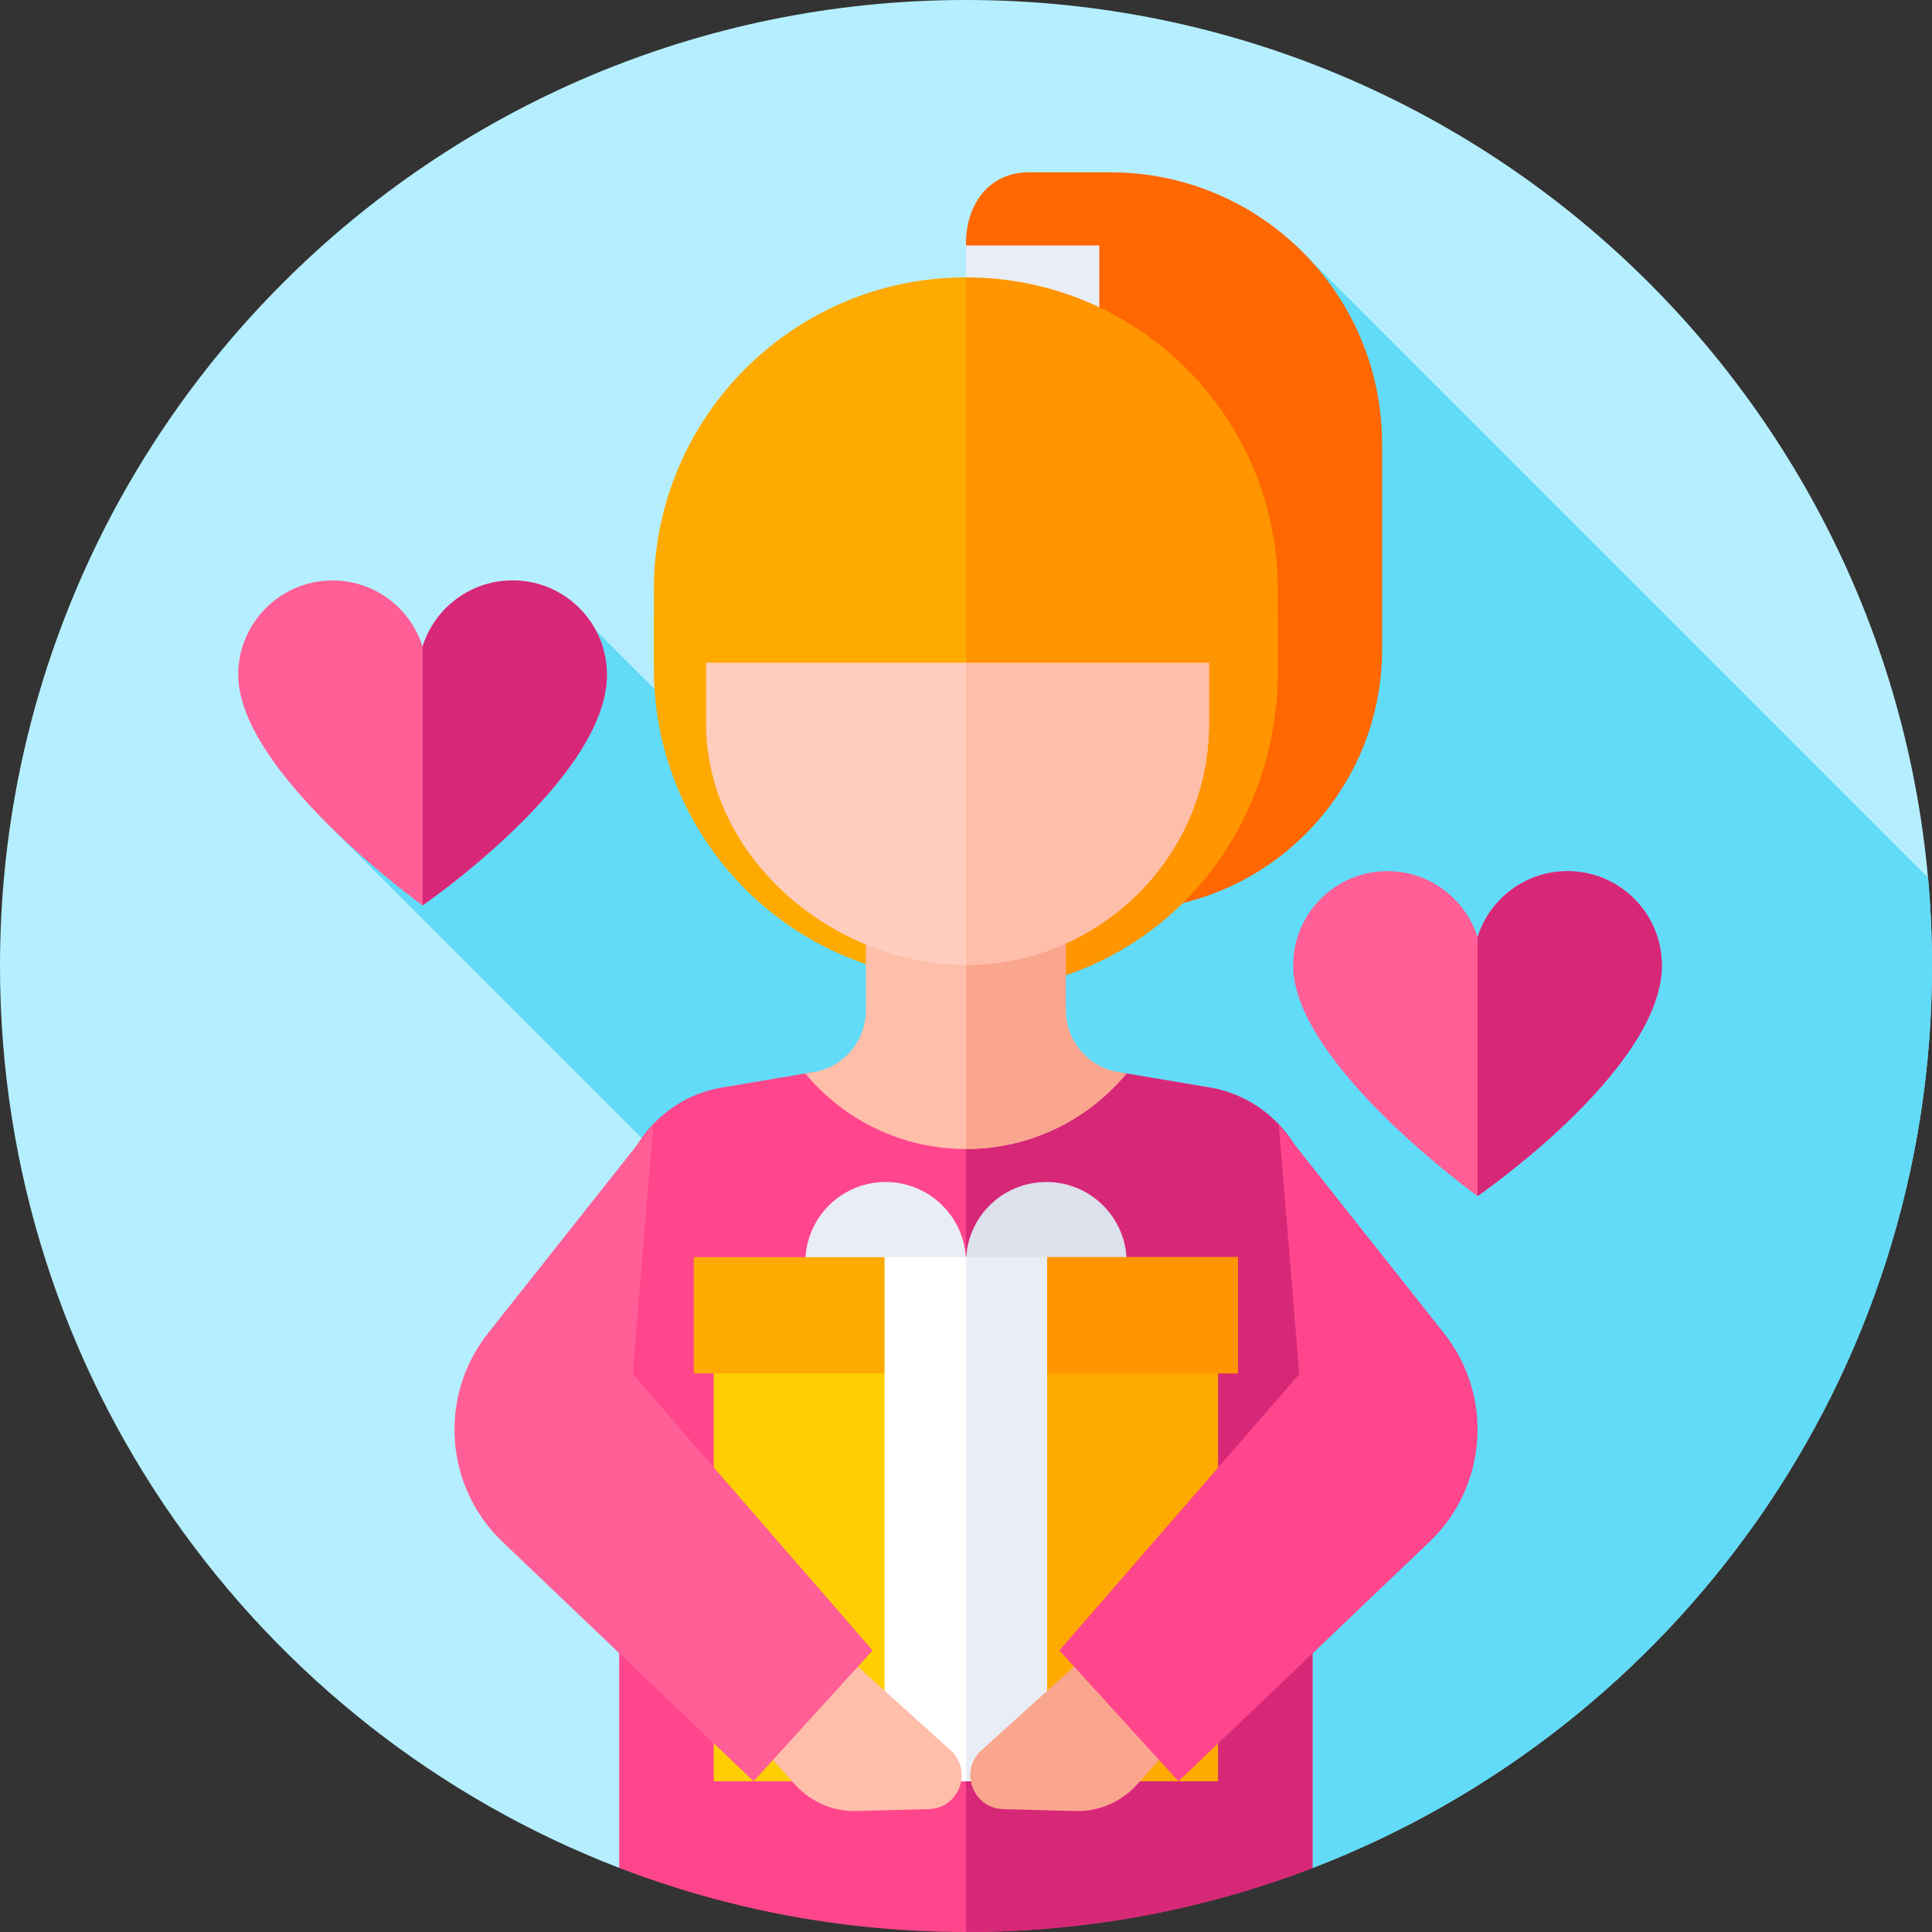 <?xml version="1.0" encoding="UTF-8"?> <svg xmlns="http://www.w3.org/2000/svg" id="Capa_1" height="512" viewBox="0 0 512 512" width="512"><rect x="0" y="0" width="512" height="512" fill="#333333" stroke="none"/> <g> <g> <g> <g> <g> <g> <g> <g> <g> <g> <g> <g> <g> <g> <g> <g> <g> <g> <g> <g> <g> <path d="m164.084 495.004c-95.976-36.935-164.084-130.016-164.084-239.004 0-141.385 114.615-256 256-256s256 114.615 256 256c0 109.023-68.151 202.129-164.176 239.039z" fill="#b5efff"></path> </g> </g> </g> </g> </g> </g> </g> </g> </g> </g> </g> </g> </g> </g> </g> </g> </g> </g> </g> </g> <path d="m347.823 495.039c96.025-36.91 164.177-130.016 164.177-239.039 0-7.893-.357-15.702-1.057-23.412l-167.54-167.54-127.988 159.498-57.535-57.535-71.355 51.059 106.213 106.213-26.108 55.094 66.87-59.931-34.451 162.59z" fill="#61dbf7"></path> <path d="m297.089 241.262h-41.089l.497-175.476-.497-.738v-.573c0-10.386 6.179-18.806 16.565-18.806h21.701c39.766 0 72.003 32.237 72.003 72.003v54.409c0 38.207-30.973 69.181-69.18 69.181z" fill="#ff6700"></path> <path d="m256 65.048h35.334v21h-35.334z" fill="#e9edf5"></path> <path d="m256 259.848c-45.662 0-82.721-37.017-82.721-82.679v-14.561h165.358v14.561c-.001 45.663-36.975 82.679-82.637 82.679z" fill="#fa0"></path> <path d="m256 262.731v-97.239h82.636v12.363c0 46.875-35.76 84.876-82.636 84.876z" fill="#ff9500"></path> <g> <path d="m338.895 298.015c-4.737-5.03-11.065-8.588-18.305-9.808l-24.301-4.092c-.101-.017-.202-.036-.303-.054-10.54 9.673-24.552 15.577-39.986 15.577s-29.531-5.904-40.071-15.577c-.101.019-.202.037-.303.054l-24.301 4.092c-7.24 1.22-13.568 4.778-18.305 9.808-.008-.004-.017-.008-.026-.012-5.553 5.888-8.903 13.809-8.903 22.408v174.596c28.527 10.976 59.515 16.993 91.909 16.993 32.362 0 63.321-6.005 91.824-16.961v-174.628c0-8.599-3.351-16.52-8.903-22.408-.009.004-.018.008-.026.012z" fill="#ff468c"></path> <path d="m338.895 298.015c-4.737-5.03-11.065-8.588-18.305-9.808l-24.301-4.092c-.101-.017-.202-.036-.303-.054-10.522 9.656-24.584 15.555-39.986 15.575v212.364c32.348-.005 63.332-6.009 91.824-16.961v-174.628c0-8.599-3.351-16.52-8.903-22.408-.009.004-.018.008-.026.012z" fill="#d72878"></path> <path d="m213.403 284.489c10.135 12.223 25.478 20.008 42.597 20.008s32.377-7.785 42.512-20.008l-2.222-.374c-7.989-1.346-13.839-8.263-13.839-16.364v-36.889h-52.986v36.889c0 8.101-5.85 15.018-13.839 16.364z" fill="#ffbeaa"></path> <path d="m298.512 284.489-2.222-.374c-7.989-1.346-13.839-8.263-13.839-16.364v-36.889h-26.451v73.634c17.086-.025 32.393-7.803 42.512-20.007z" fill="#faa68e"></path> </g> <g> <path d="m256 255.697c-35.218 0-68.859-28.55-68.859-63.768v-35.457c0-35.218 33.641-63.768 68.859-63.768 35.218 0 64.378 28.55 64.378 63.768v35.457c0 35.218-29.16 63.768-64.378 63.768z" fill="#ffcdbe"></path> <path d="m256 92.704v162.993c35.218 0 64.378-28.55 64.378-63.768v-35.457c0-35.218-29.16-63.768-64.378-63.768z" fill="#ffbeaa"></path> </g> <path d="m256 73.508c-45.662 0-82.721 37.017-82.721 82.679v19.432h82.721v-102.096c-.199-.001.2-.015 0-.015z" fill="#fa0"></path> <path d="m256 73.537v102.082h82.636v-19.432c0-45.662-36.974-82.679-82.636-82.679z" fill="#ff9500"></path> <path d="m189.135 353.146h133.645v118.913h-133.645z" fill="#ffce00"></path> <path d="m256 353.146h66.78v118.913h-66.78z" fill="#fa0"></path> <g> <path d="m256 334.518c0 11.751-9.546 21.277-21.297 21.277s-21.277-9.526-21.277-21.277 9.526-21.277 21.277-21.277 21.297 9.526 21.297 21.277z" fill="#e9edf5"></path> <path d="m298.574 334.518c0 11.751-9.526 21.277-21.277 21.277s-21.297-9.526-21.297-21.277 9.546-21.277 21.297-21.277 21.277 9.526 21.277 21.277z" fill="#dce1eb"></path> </g> <path d="m328.046 363.95h-144.177v-30.799h50.553l21.578 10 21.493-10h50.553z" fill="#fa0"></path> <path d="m328.046 363.95h-72.046l21.287-30.799h50.759z" fill="#ff9500"></path> <path d="m234.422 333.151h43.071v138.907h-43.071z" fill="#fff"></path> <path d="m256 333.151h21.493v138.907h-21.493z" fill="#e9edf5"></path> <path d="m295.111 432.2-35.004 31.628c-6.001 5.422-2.315 15.392 5.77 15.606l19.122.507c6.189.164 12.139-2.387 16.287-6.982l20.854-23.102z" fill="#faa68e"></path> <path d="m338.886 298.015 43.784 55.304c13.196 16.667 11.521 40.643-3.863 55.315l-66.504 63.425-31.554-34.678 63.571-73.23z" fill="#ff468c"></path> <path d="m216.889 432.2 35.004 31.628c6.001 5.422 2.315 15.392-5.77 15.606l-19.122.507c-6.189.164-12.139-2.387-16.287-6.982l-20.854-23.102z" fill="#ffbeaa"></path> <path d="m173.114 298.015-43.784 55.304c-13.196 16.667-11.521 40.643 3.863 55.315l66.504 63.425 31.554-34.678-63.571-73.23z" fill="#ff5f96"></path> <g> <g> <path d="m63.129 178.818c0-13.803 11.19-24.993 24.993-24.993 11.208 0 20.692 7.377 23.863 17.54 3.171-10.163 12.656-17.54 23.863-17.54 13.803 0 24.993 11.19 24.993 24.993 0 27.563-48.856 61.112-48.856 61.112s-48.856-35.185-48.856-61.112z" fill="#ff5f96"></path> </g> </g> <g> <g> <path d="m135.849 153.824c-11.208 0-20.692 7.377-23.863 17.54v68.565s48.856-33.549 48.856-61.112c0-13.803-11.19-24.993-24.993-24.993z" fill="#d72878"></path> </g> </g> <g> <g> <path d="m342.701 255.855c0-13.803 11.19-24.993 24.993-24.993 11.208 0 20.692 7.377 23.863 17.54 3.171-10.163 12.656-17.54 23.863-17.54 13.803 0 24.993 11.19 24.993 24.993 0 27.563-48.856 61.112-48.856 61.112s-48.856-35.184-48.856-61.112z" fill="#ff5f96"></path> </g> </g> <g> <g> <path d="m415.42 230.862c-11.208 0-20.692 7.377-23.863 17.54v68.565s48.856-33.549 48.856-61.112c.001-13.803-11.189-24.993-24.993-24.993z" fill="#d72878"></path> </g> </g> </g> </svg> 